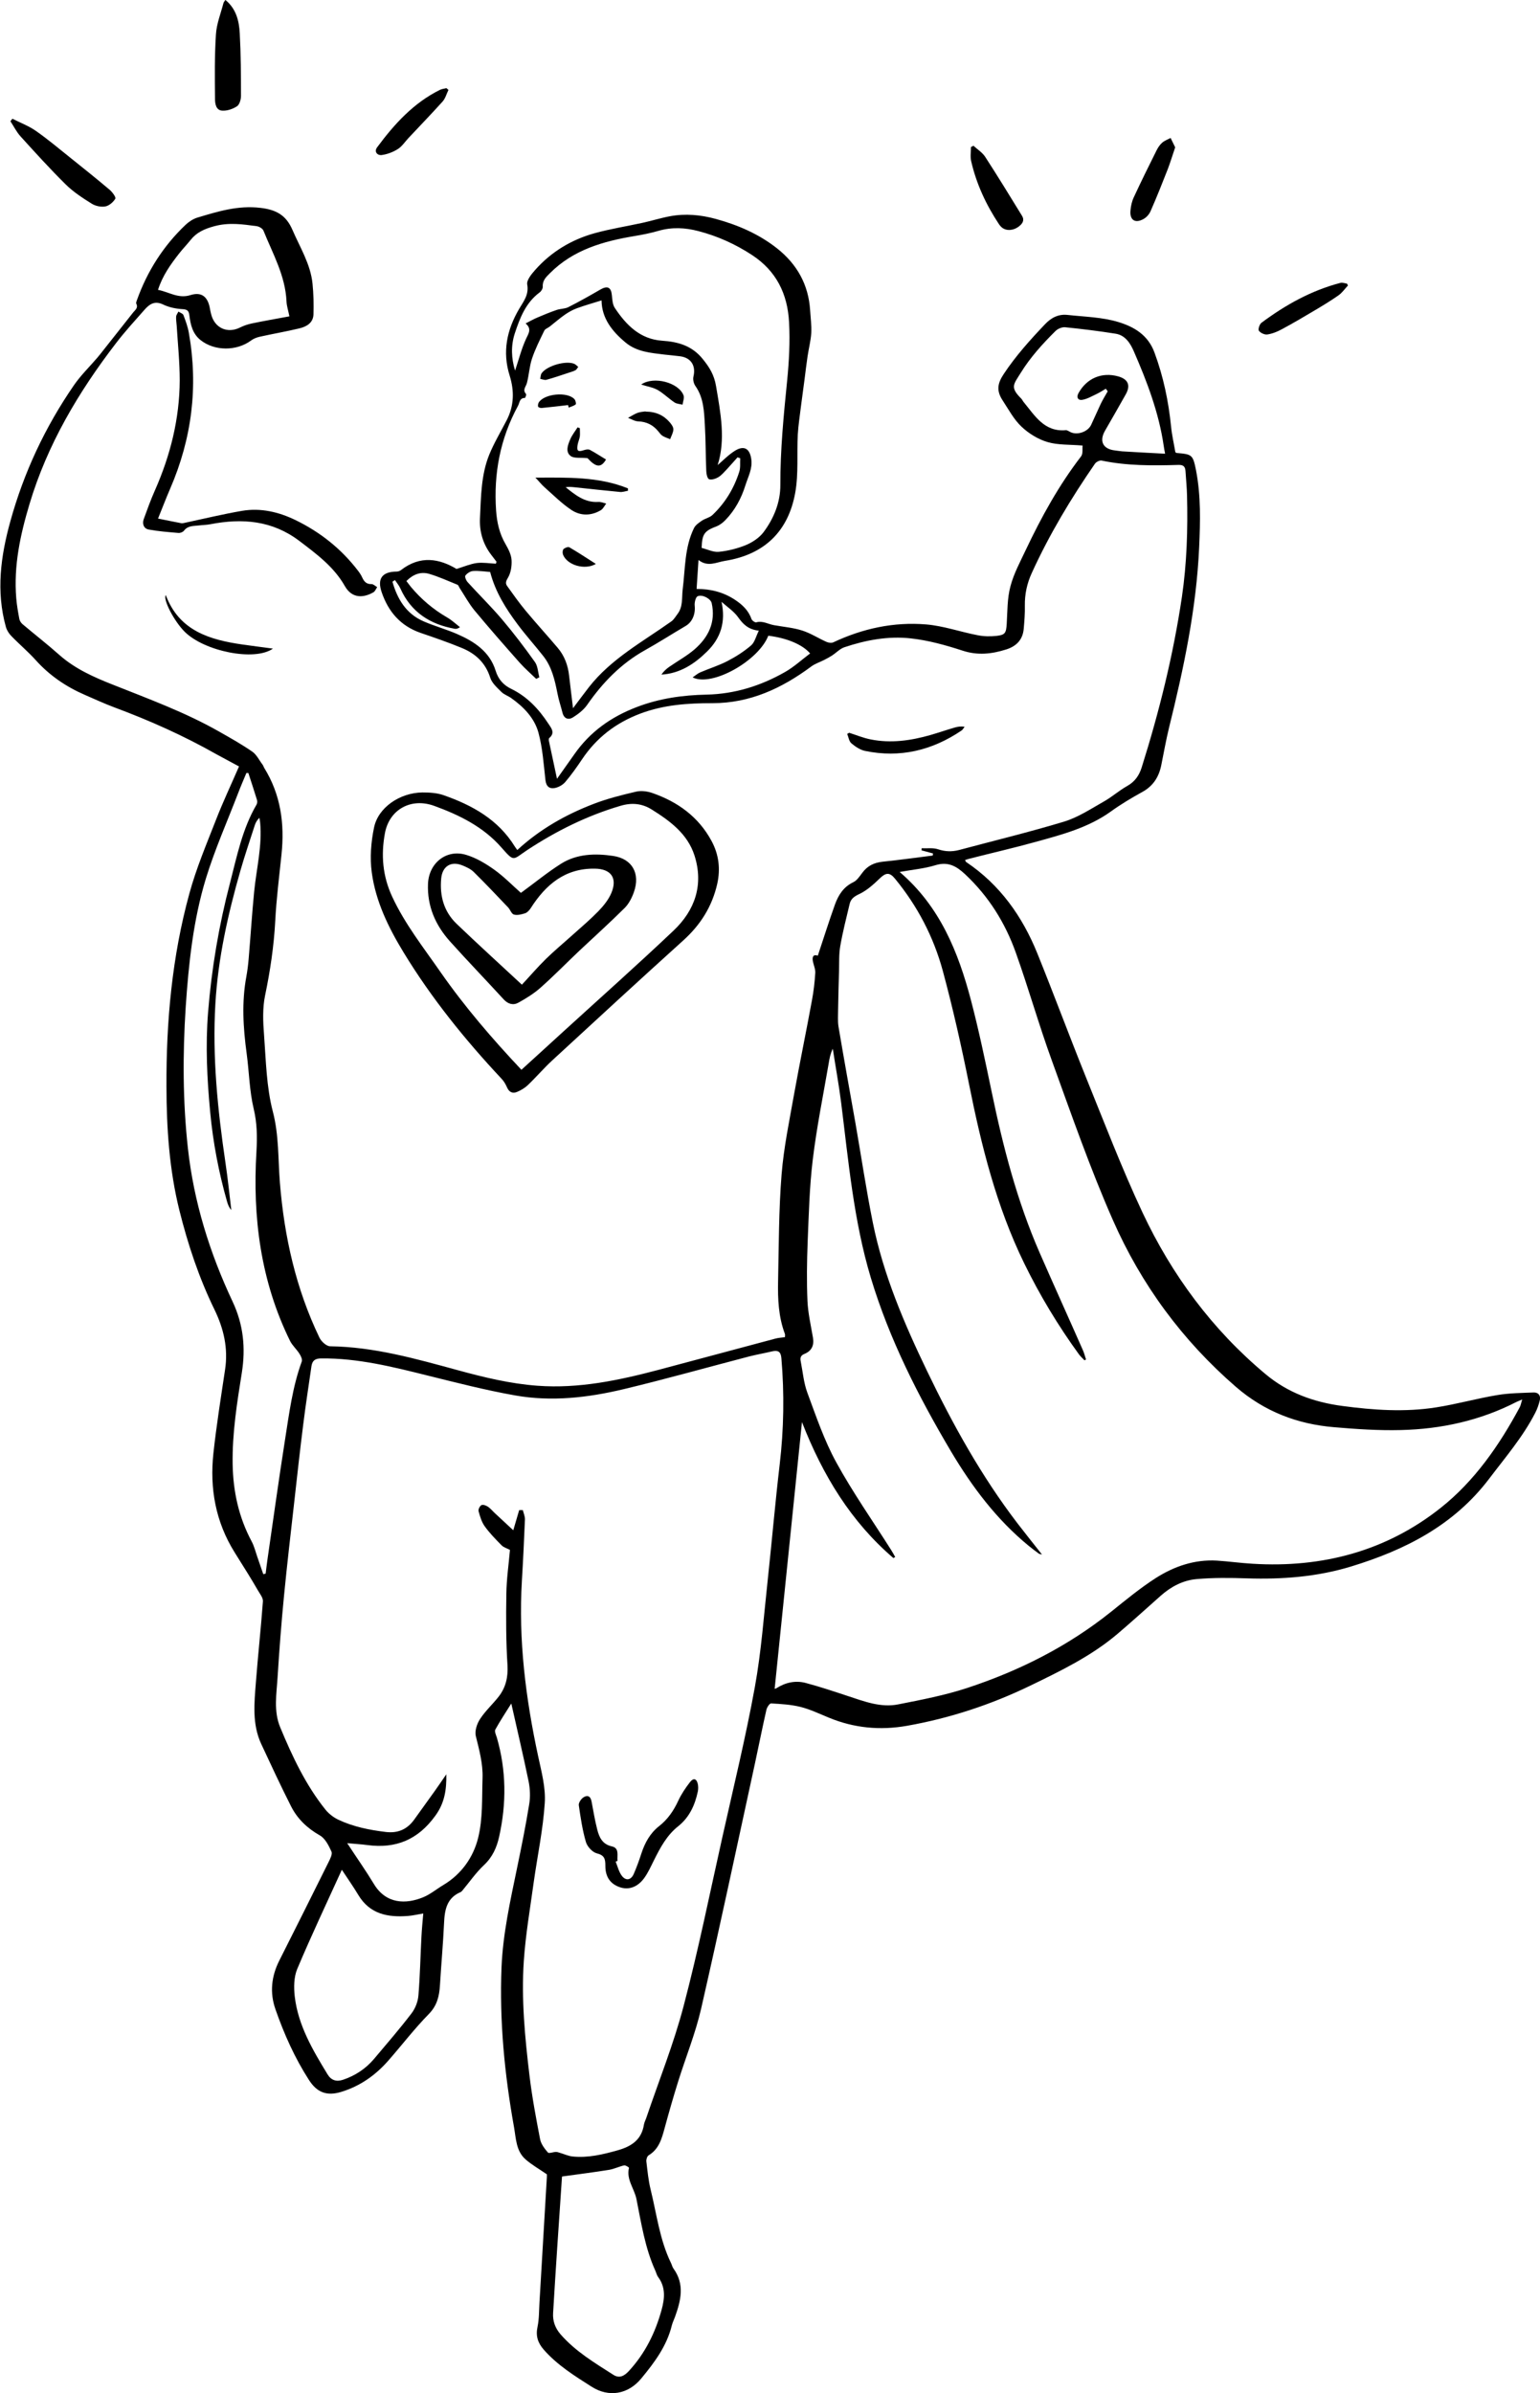<?xml version="1.0" encoding="UTF-8"?><svg id="Layer_2" xmlns="http://www.w3.org/2000/svg" viewBox="0 0 162.38 252.21"><defs><style>.cls-1{stroke-width:0px;}</style></defs><g id="Layer_1-2"><g id="_2IBobJ.tif"><path class="cls-1" d="m48.12,59.97c.84-.26,1.49-.54,2.15-.63.66-.08,1.35.04,2.02.07.02-.07.04-.14.06-.21-.18-.24-.37-.48-.55-.72-.88-1.14-1.26-2.47-1.19-3.87.11-2.26.11-4.56.98-6.7.51-1.24,1.21-2.41,1.83-3.61.79-1.52.82-3.1.32-4.71-.79-2.5-.3-4.81.99-7.02.46-.79,1.06-1.49.86-2.59-.08-.45.45-1.09.84-1.53,1.69-1.91,3.82-3.19,6.26-3.87,1.67-.46,3.39-.73,5.08-1.1.96-.21,1.91-.51,2.88-.69,1.62-.3,3.23-.15,4.81.28,2.35.64,4.57,1.6,6.49,3.12,2.09,1.66,3.3,3.81,3.47,6.51.05.8.16,1.6.12,2.39-.05.83-.27,1.64-.39,2.47-.12.79-.21,1.58-.31,2.36-.13.96-.26,1.91-.38,2.86-.12,1-.28,2-.34,3.01-.11,2.05.09,4.14-.27,6.14-.73,4.07-3.25,6.52-7.4,7.18-.91.14-1.81.69-2.8-.09-.07,1.09-.13,2.04-.2,3.05,1.54,0,2.87.36,4.07,1.16.75.5,1.4,1.1,1.71,2,.06.17.38.4.51.36.68-.19,1.25.19,1.87.3,1,.18,2.03.26,2.99.57.88.28,1.67.8,2.52,1.18.21.1.54.15.74.06,3.1-1.46,6.38-2.17,9.78-1.89,1.83.15,3.62.79,5.45,1.14.64.13,1.33.14,1.98.07.92-.1,1.02-.31,1.08-1.28.08-1.32.05-2.68.39-3.94.35-1.34,1.03-2.59,1.63-3.86,1.64-3.46,3.48-6.8,5.82-9.84.22-.29.12-.82.16-1.14-1.35-.12-2.59-.04-3.7-.37-.99-.29-1.98-.9-2.74-1.62-.81-.76-1.36-1.81-1.98-2.75-.68-1.03-.57-1.79.11-2.81,1.26-1.9,2.78-3.59,4.34-5.23.67-.71,1.43-1.09,2.37-.99,1.8.2,3.66.23,5.37.75,1.61.49,3.12,1.33,3.81,3.22.94,2.54,1.48,5.13,1.75,7.81.09.91.3,1.8.45,2.69.05.03.09.07.13.08,1.63.14,1.72.17,2.05,1.83.52,2.68.45,5.39.33,8.1-.29,6.48-1.63,12.78-3.18,19.04-.32,1.31-.55,2.64-.82,3.96-.25,1.22-.85,2.17-1.98,2.79-1.14.63-2.27,1.3-3.32,2.06-2.39,1.72-5.18,2.45-7.94,3.21-2.3.64-4.63,1.17-6.94,1.76-.16.04-.32.09-.5.15.04.09.06.17.11.21,3.56,2.39,5.93,5.73,7.51,9.64,1.74,4.3,3.35,8.65,5.08,12.94,1.95,4.81,3.81,9.68,6.01,14.37,3.09,6.57,7.34,12.32,12.95,17.01,2.37,1.99,5.11,2.97,8.11,3.37,3.29.44,6.61.67,9.9.15,2.17-.34,4.29-.94,6.46-1.3,1.25-.21,2.54-.22,3.81-.27.51-.02.77.32.66.81-.11.46-.27.93-.49,1.35-1.3,2.53-3.15,4.68-4.86,6.94-3.72,4.9-8.85,7.5-14.55,9.24-3.58,1.09-7.24,1.37-10.97,1.25-1.78-.06-3.58-.08-5.35.08-1.41.13-2.67.79-3.75,1.75-1.52,1.35-3.02,2.71-4.57,4.03-2.76,2.34-5.99,3.9-9.21,5.46-4.12,1.99-8.45,3.42-12.98,4.22-2.84.5-5.58.24-8.24-.86-.98-.4-1.95-.87-2.98-1.13-1.01-.25-2.07-.31-3.11-.37-.16,0-.43.41-.49.67-.43,1.88-.8,3.78-1.21,5.66-1.88,8.63-3.71,17.26-5.68,25.87-.6,2.6-1.62,5.1-2.42,7.66-.51,1.63-.98,3.28-1.43,4.93-.3,1.11-.6,2.19-1.68,2.84-.15.09-.26.42-.24.63.12.99.21,2,.45,2.97.64,2.59.95,5.28,2.14,7.73.1.19.14.42.26.59,1.22,1.67.79,3.38.17,5.11-.11.3-.25.58-.33.88-.53,2.18-1.83,3.92-3.22,5.6-1.38,1.68-3.42,2.04-5.25.87-1.79-1.14-3.6-2.26-5.03-3.89-.65-.74-.87-1.47-.66-2.44.17-.82.15-1.68.2-2.52.26-4.41.52-8.83.78-13.24,0-.14,0-.29,0-.29-.8-.55-1.56-.98-2.22-1.55-1.03-.88-1.03-2.21-1.24-3.4-1-5.58-1.55-11.2-1.32-16.88.15-3.56.93-7.03,1.65-10.51.46-2.22.91-4.44,1.27-6.68.13-.77.09-1.6-.06-2.37-.56-2.72-1.2-5.42-1.83-8.23-.58.93-1.17,1.81-1.68,2.74-.11.19.06.56.15.83,1.01,3.47,1.03,6.96.25,10.46-.25,1.14-.7,2.16-1.61,3.01-.85.8-1.53,1.79-2.28,2.69-.05.05-.1.11-.16.14-1.48.62-1.7,1.88-1.76,3.29-.1,2.17-.3,4.34-.43,6.5-.07,1.15-.28,2.15-1.17,3.06-1.52,1.55-2.85,3.29-4.28,4.92-1.35,1.54-2.98,2.69-4.95,3.29-1.53.47-2.57.07-3.42-1.26-1.5-2.33-2.62-4.84-3.53-7.45-.61-1.74-.43-3.47.41-5.13,1.74-3.45,3.47-6.9,5.19-10.37.17-.35.43-.84.31-1.11-.29-.64-.67-1.4-1.23-1.71-1.32-.75-2.35-1.73-3.02-3.04-1.1-2.17-2.13-4.39-3.16-6.6-.97-2.09-.73-4.31-.56-6.5.22-2.84.53-5.68.74-8.52.03-.39-.33-.81-.55-1.2-.34-.6-.7-1.18-1.06-1.77-.46-.74-.92-1.47-1.38-2.21-2-3.21-2.63-6.73-2.23-10.43.32-2.95.79-5.88,1.23-8.82.34-2.24-.14-4.31-1.11-6.31-1.64-3.36-2.81-6.88-3.71-10.49-1.06-4.27-1.35-8.64-1.36-13.02-.03-6.89.59-13.72,2.42-20.37.72-2.64,1.8-5.19,2.8-7.75.73-1.88,1.6-3.72,2.43-5.63-.82-.45-1.61-.86-2.39-1.29-3.46-1.96-7.07-3.57-10.79-4.95-1.04-.39-2.05-.86-3.07-1.3-1.98-.86-3.72-2.04-5.17-3.65-.81-.9-1.74-1.68-2.58-2.55-.26-.26-.48-.61-.58-.96-1.05-3.76-.55-7.47.47-11.14,1.42-5.14,3.66-9.92,6.69-14.32.72-1.05,1.65-1.95,2.48-2.92.11-.13.21-.26.32-.39,1.15-1.46,2.3-2.92,3.46-4.38.22-.27.55-.48.33-.92-.05-.1.03-.28.08-.42,1.09-3.03,2.78-5.68,5.12-7.9.34-.32.78-.61,1.22-.75,2.17-.65,4.3-1.32,6.69-1.03,1.7.2,2.7.81,3.35,2.31.8,1.86,1.91,3.61,2.12,5.67.11,1.08.13,2.17.1,3.25-.03.89-.73,1.29-1.49,1.47-1.38.33-2.78.57-4.17.88-.32.07-.65.2-.91.39-1.53,1.14-3.86,1.14-5.34-.04-.83-.66-1.05-1.61-1.17-2.57-.06-.51-.2-.66-.75-.69-.69-.04-1.41-.19-2.03-.49-.88-.42-1.43-.04-1.95.55-1.02,1.16-2.07,2.3-3.01,3.53-3.96,5.15-7.24,10.68-9.12,16.95-.97,3.23-1.68,6.5-1.4,9.91.06.74.19,1.48.33,2.22.04.19.18.4.33.53,1.29,1.09,2.63,2.13,3.89,3.25,1.65,1.46,3.61,2.33,5.61,3.12,3.82,1.52,7.68,2.93,11.26,4.97,1.18.67,2.36,1.33,3.47,2.1.46.32.73.91,1.09,1.38.07.09.1.22.16.32,1.75,2.82,2.17,5.89,1.83,9.13-.24,2.33-.54,4.66-.66,7-.14,2.66-.53,5.26-1.07,7.86-.28,1.34-.22,2.79-.11,4.18.2,2.69.25,5.46.92,8.04.66,2.51.55,5.02.75,7.52.46,5.7,1.69,11.17,4.17,16.33.19.4.73.9,1.12.91,4.63.06,9.02,1.31,13.43,2.51,2.78.76,5.57,1.44,8.45,1.65,4.36.32,8.56-.57,12.73-1.67,4.11-1.09,8.21-2.2,12.31-3.29.32-.09.66-.11,1.04-.16,0-.11.03-.24,0-.34-.68-1.8-.76-3.69-.72-5.58.08-3.75.07-7.51.37-11.24.23-2.86.83-5.69,1.33-8.52.59-3.28,1.27-6.54,1.87-9.82.18-.95.29-1.91.35-2.87.03-.39-.15-.79-.24-1.19-.11-.53.02-.81.51-.65.6-1.8,1.17-3.61,1.81-5.4.36-.99.9-1.85,1.93-2.34.38-.18.67-.62.94-.98.54-.74,1.24-1.08,2.14-1.18,1.77-.18,3.53-.43,5.3-.65,0-.07.02-.15.03-.22-.41-.11-.81-.22-1.22-.33,0-.07.01-.15.02-.22.58.03,1.2-.07,1.73.11.75.25,1.45.27,2.2.08,3.7-.99,7.43-1.89,11.1-3,1.47-.45,2.81-1.34,4.17-2.11.86-.48,1.61-1.16,2.47-1.64.8-.45,1.25-1.09,1.52-1.93,1.86-5.9,3.34-11.88,4.25-18,.52-3.55.63-7.12.54-10.7-.02-.85-.11-1.69-.16-2.53-.03-.49-.2-.7-.76-.68-2.71.08-5.42.1-8.09-.46-.2-.04-.56.14-.69.32-2.53,3.66-4.82,7.47-6.67,11.53-.5,1.09-.75,2.23-.73,3.44.02.82-.05,1.64-.12,2.45-.1,1.15-.79,1.84-1.85,2.17-1.52.48-3.01.65-4.61.12-1.78-.58-3.62-1.09-5.47-1.29-2.37-.26-4.73.18-6.99.94-.46.16-.84.57-1.26.85-.28.18-.57.34-.87.49-.45.23-.96.39-1.36.69-3.1,2.3-6.45,3.86-10.4,3.86-2.59,0-5.12.16-7.62,1.1-2.61.99-4.62,2.55-6.15,4.83-.55.82-1.13,1.64-1.77,2.39-.26.3-.69.54-1.08.62-.57.11-.92-.15-1-.83-.19-1.68-.3-3.39-.74-5.01-.42-1.53-1.55-2.7-2.86-3.63-.33-.24-.76-.37-1.04-.65-.45-.45-1-.93-1.18-1.5-.5-1.58-1.56-2.55-3-3.14-1.43-.59-2.89-1.09-4.35-1.59-2.11-.73-3.4-2.23-4.1-4.29-.49-1.43.06-2.16,1.58-2.17.15,0,.34-.06.46-.16,2.03-1.57,4.04-1.22,5.9-.09Zm112.38,87.53c-.33.14-.46.19-.59.25-3.83,1.97-7.94,2.87-12.21,2.97-2.34.06-4.69-.1-7.02-.3-3.88-.32-7.35-1.65-10.35-4.24-5.66-4.9-10-10.8-12.99-17.6-2.41-5.47-4.38-11.15-6.42-16.77-1.37-3.76-2.46-7.62-3.81-11.4-1.12-3.15-2.87-5.95-5.35-8.27-.92-.86-1.8-1.36-3.13-.95-1.18.36-2.44.47-3.77.71,4.26,3.64,6.19,8.46,7.53,13.56.83,3.17,1.5,6.39,2.17,9.6,1.2,5.8,2.68,11.52,5.06,16.97,1.5,3.43,3.05,6.84,4.56,10.27.14.31.22.65.33.98-.05.03-.11.06-.16.09-.19-.2-.4-.39-.57-.61-2.21-3.04-4.14-6.24-5.79-9.62-2.93-6-4.52-12.4-5.82-18.91-.8-3.99-1.7-7.98-2.76-11.91-.97-3.57-2.67-6.83-5.04-9.71-.59-.72-.98-.64-1.64,0-.63.61-1.32,1.23-2.09,1.6-.54.25-.92.5-1.05,1.05-.35,1.47-.73,2.95-.99,4.44-.15.85-.11,1.73-.13,2.59-.04,1.37-.08,2.74-.1,4.11,0,.6-.05,1.21.04,1.79.57,3.4,1.19,6.79,1.79,10.19.61,3.49,1.13,7,1.83,10.47,1.11,5.51,3.31,10.64,5.73,15.67,2.7,5.61,5.71,11.04,9.5,16,.83,1.08,1.68,2.14,2.61,3.32-.22-.06-.29-.06-.34-.1-.37-.28-.74-.55-1.09-.84-3.37-2.77-5.94-6.19-8.16-9.92-3.45-5.82-6.5-11.81-8.46-18.31-1.81-6.02-2.35-12.26-3.13-18.46-.24-1.9-.59-3.78-.88-5.68-.25.51-.35,1.02-.43,1.53-.58,3.38-1.27,6.75-1.68,10.15-.35,2.87-.42,5.79-.54,8.68-.08,2.08-.11,4.16-.02,6.23.06,1.29.36,2.58.58,3.87.14.81-.15,1.4-.89,1.7-.42.17-.48.43-.4.79.22,1.11.31,2.26.7,3.31.92,2.48,1.78,5.03,3.05,7.34,1.74,3.17,3.83,6.15,5.77,9.21.16.25.3.51.44.76-.06.04-.13.08-.19.11-4.47-3.83-7.44-8.7-9.64-14.33-.97,9.51-1.93,18.82-2.88,28.11-.01,0,.11-.01.2-.07.95-.6,1.99-.83,3.06-.55,1.51.4,3,.9,4.48,1.39,1.73.57,3.46,1.24,5.3.87,2.43-.48,4.89-.95,7.24-1.72,5.5-1.81,10.62-4.38,15.17-8.02,1.55-1.24,3.08-2.51,4.75-3.58,1.93-1.23,4.09-1.97,6.44-1.83,1.25.08,2.5.26,3.76.33,7.32.45,14.07-1.32,19.83-5.89,3.56-2.82,6.17-6.58,8.33-10.6.11-.2.14-.44.27-.84Zm-105.75,11.66c.13,0,.25,0,.38,0,.08.33.23.66.22.98-.09,2.15-.19,4.3-.32,6.44-.38,6.27.4,12.43,1.72,18.55.35,1.62.8,3.3.69,4.91-.18,2.78-.77,5.54-1.16,8.31-.38,2.77-.86,5.54-1.05,8.33-.27,4.04.12,8.07.6,12.08.27,2.25.69,4.48,1.12,6.71.1.5.47.99.82,1.39.11.13.55-.05.84-.06.14,0,.28.05.41.09.45.13.89.34,1.34.39,1.64.17,3.2-.21,4.77-.65,1.48-.42,2.52-1.12,2.77-2.72.04-.23.16-.45.24-.68,1.33-3.93,2.89-7.8,3.94-11.8,1.56-5.92,2.77-11.93,4.11-17.91,1.17-5.23,2.44-10.43,3.4-15.7.69-3.79.96-7.66,1.38-11.5.43-3.98.77-7.98,1.24-11.96.44-3.74.5-7.47.18-11.22-.06-.72-.38-.85-.99-.71-.8.19-1.61.33-2.4.53-4.41,1.15-8.81,2.39-13.24,3.45-3.76.9-7.6,1.34-11.44.66-3.11-.55-6.18-1.34-9.25-2.1-3.69-.92-7.36-1.84-11.2-1.8-.63,0-.94.22-1.03.82-.29,2.03-.61,4.06-.86,6.09-.35,2.75-.65,5.51-.96,8.27-.37,3.26-.75,6.53-1.07,9.8-.28,2.86-.5,5.73-.68,8.6-.11,1.78-.44,3.6.28,5.31,1.27,3.06,2.68,6.06,4.77,8.67.35.43.84.81,1.34,1.05,1.58.75,3.29,1.09,5.02,1.3,1.25.15,2.23-.26,2.97-1.27.74-1.02,1.47-2.04,2.2-3.06.41-.58.81-1.16,1.21-1.75.03,1.6-.17,3.02-1.16,4.37-1.82,2.52-4.15,3.49-7.16,3.09-.65-.09-1.31-.12-2.13-.2,1,1.53,1.96,2.89,2.82,4.31,1.28,2.12,3.37,2.14,5.19,1.39.76-.31,1.42-.87,2.14-1.3,1.91-1.14,3.15-2.93,3.65-4.94.51-2.03.4-4.22.47-6.34.05-1.5-.35-2.95-.71-4.41-.13-.54.12-1.3.45-1.8.56-.86,1.34-1.56,1.97-2.37.74-.96.99-2.03.92-3.29-.16-2.5-.16-5.02-.12-7.53.02-1.56.25-3.11.38-4.63-.32-.17-.67-.26-.89-.49-.63-.64-1.26-1.28-1.78-2.01-.32-.45-.49-1.03-.64-1.58-.05-.19.13-.55.31-.64.16-.08.49.04.68.17.28.19.49.46.74.69.62.58,1.25,1.16,1.93,1.79.24-.81.43-1.48.63-2.15Zm8.68-127.5c-.89.28-1.76.52-2.6.83-.44.16-.87.4-1.26.67-.56.39-1.08.85-1.62,1.27-.18.14-.47.23-.56.42-.47.97-.96,1.94-1.3,2.96-.27.82-.31,1.71-.53,2.55-.1.4-.5.72-.09,1.17.05.05-.08.41-.12.41-.58,0-.55.5-.73.83-1.88,3.45-2.58,7.15-2.31,11.05.09,1.25.35,2.42.99,3.52.3.52.6,1.1.64,1.67.04.63-.07,1.37-.39,1.9-.22.36-.27.59-.07.86.63.88,1.26,1.77,1.95,2.6,1.1,1.32,2.25,2.58,3.36,3.89.73.85,1.1,1.86,1.22,2.97.12,1.07.26,2.13.41,3.41.65-.86,1.16-1.55,1.68-2.22,2.35-3,5.67-4.78,8.69-6.93.27-.19.44-.51.65-.78.59-.77.44-1.7.54-2.56.28-2.19.19-4.45,1.2-6.5.16-.32.52-.56.84-.78.34-.23.8-.31,1.09-.58,1.35-1.27,2.28-2.81,2.84-4.57.14-.44.07-.95.1-1.42-.09-.03-.19-.06-.28-.1-.38.42-.75.85-1.13,1.26-.28.29-.55.62-.89.83-.28.17-.71.31-.98.22-.19-.07-.29-.57-.3-.88-.07-1.61-.05-3.23-.15-4.85-.08-1.41-.12-2.85-.99-4.09-.19-.27-.29-.7-.21-1.01.27-1.13-.25-1.98-1.41-2.13-.55-.07-1.1-.12-1.66-.18-1.44-.18-2.9-.28-4.09-1.27-1.42-1.18-2.5-2.55-2.53-4.41Zm-37.25,49.81c-.07,0-.13,0-.2,0-.29.71-.6,1.4-.87,2.12-1.15,2.99-2.46,5.94-3.4,9-1.34,4.4-1.82,8.97-2.13,13.56-.32,4.96-.31,9.91.23,14.85.62,5.67,2.3,11.05,4.72,16.19,1.14,2.43,1.38,4.89.97,7.48-.51,3.19-1.02,6.38-.97,9.64.05,2.89.64,5.59,2,8.14.28.52.42,1.12.62,1.69.21.59.4,1.18.61,1.77.08-.02.17-.04.25-.06.06-.49.12-.99.19-1.48.61-4.2,1.19-8.41,1.85-12.61.44-2.78.79-5.59,1.77-8.27.08-.23-.11-.61-.27-.85-.29-.45-.72-.83-.96-1.3-3.11-6.31-3.97-13.05-3.55-19.97.09-1.56.07-2.99-.29-4.51-.45-1.89-.48-3.87-.74-5.81-.37-2.72-.54-5.43-.03-8.15.11-.62.19-1.24.24-1.87.2-2.35.35-4.71.58-7.07.24-2.42.86-4.81.63-7.27-.02-.17-.05-.33-.08-.5-.25.25-.39.5-.48.77-.51,1.58-1.05,3.16-1.51,4.76-1.32,4.6-2.37,9.27-2.65,14.06-.33,5.62.24,11.19,1.06,16.75.25,1.67.42,3.34.62,5.01-.24-.28-.36-.58-.45-.9-.88-3.09-1.48-6.24-1.78-9.45-.33-3.5-.5-6.99-.22-10.5.37-4.61,1.14-9.15,2.31-13.62.73-2.82,1.3-5.71,2.8-8.27.08-.13.09-.34.05-.48-.29-.96-.61-1.91-.92-2.87Zm47.78-23.73c.64.16,1.26.48,1.84.42.97-.1,1.96-.35,2.87-.72.68-.29,1.39-.76,1.83-1.34,1.09-1.45,1.79-3.16,1.78-4.97-.01-3.7.35-7.37.72-11.04.2-2.03.31-4.07.2-6.13-.16-3-1.35-5.4-3.89-7.07-1.75-1.15-3.63-2-5.66-2.53-1.4-.37-2.8-.44-4.22-.03-.83.24-1.68.41-2.53.55-3.31.55-6.46,1.45-8.92,3.92-.4.4-.79.76-.75,1.41.01.2-.15.48-.33.61-1.47,1.09-2.08,2.69-2.62,4.32-.43,1.32-.36,2.66.03,3.92.37-1.09.66-2.26,1.15-3.33.28-.6.63-1.07-.04-1.64.47-.24.85-.46,1.26-.63.66-.28,1.33-.56,2.01-.79.4-.14.87-.11,1.24-.3,1.13-.57,2.25-1.2,3.35-1.84.77-.45,1.16-.27,1.24.61.04.45.07.96.31,1.32,1.2,1.8,2.66,3.29,4.99,3.45,1.67.11,3.14.52,4.27,1.92.71.87,1.21,1.67,1.41,2.86.48,2.84,1.03,5.63.17,8.33.53-.45,1.12-1.07,1.82-1.51.98-.61,1.58-.22,1.73.91.13,1-.34,1.83-.62,2.72-.43,1.38-1.1,2.63-2.11,3.67-.26.27-.59.53-.93.66-1.29.49-1.53.8-1.58,2.28Zm-32.31,3.39c-.09.06-.18.12-.27.18.52,1.83,1.44,3.38,3.29,4.18,1.15.5,2.37.83,3.52,1.33,1.81.79,3.44,1.84,4.07,3.87.28.91.83,1.52,1.64,1.91,1.69.82,2.91,2.13,3.92,3.67.32.48.74.97.09,1.52-.05.04-.05.18-.04.26.28,1.33.57,2.66.86,4.03.6-.84,1.21-1.7,1.82-2.57,1.66-2.38,3.87-3.95,6.59-4.99,2.4-.92,4.87-1.26,7.37-1.31,2.99-.07,5.71-.93,8.26-2.38.95-.54,1.77-1.3,2.65-1.96-.81-.95-2.47-1.63-4.41-1.87-1.02,2.65-5.96,5.43-7.98,4.39.29-.19.52-.4.79-.52.95-.41,1.96-.72,2.87-1.19.89-.46,1.75-1.01,2.51-1.66.38-.33.51-.95.81-1.55-1.15-.13-1.68-.71-2.2-1.44-.45-.62-1.14-1.07-1.73-1.6.46,2.14-.1,3.84-1.53,5.24-1.33,1.31-2.85,2.31-4.81,2.43.22-.33.5-.59.8-.8.89-.62,1.86-1.15,2.68-1.85,1.47-1.27,2.27-2.87,1.82-4.89-.1-.44-.95-.94-1.48-.72-.21.09-.35.67-.31,1,.09.88-.25,1.72-.95,2.13-1.43.84-2.83,1.74-4.28,2.55-2.53,1.41-4.47,3.41-6.11,5.77-.37.53-.94.97-1.5,1.32-.47.29-.94.15-1.1-.49-.17-.68-.4-1.34-.53-2.03-.28-1.41-.59-2.8-1.5-3.95-.88-1.12-1.84-2.18-2.69-3.32-1.24-1.66-2.35-3.4-2.91-5.54-.56-.04-1.19-.14-1.8-.1-.29.02-.63.24-.81.48-.09.12.08.53.25.71,1.2,1.32,2.48,2.57,3.64,3.94,1.21,1.43,2.35,2.93,3.44,4.46.31.43.32,1.07.47,1.61-.11.06-.22.11-.33.17-.58-.56-1.19-1.09-1.73-1.69-1.62-1.83-3.23-3.66-4.79-5.54-.59-.72-1.04-1.56-1.55-2.34-.08-.12-.13-.3-.23-.35-.99-.4-1.97-.85-2.99-1.15-.89-.26-1.7.05-2.4.76.16.21.32.42.48.62,1.08,1.29,2.34,2.36,3.81,3.21.49.28.91.68,1.36,1.03-.25.17-.4.19-.54.17-2.61-.46-4.62-1.75-5.74-4.24-.14-.32-.38-.6-.58-.9Zm-5.6,135.92c-1.62,3.56-3.24,6.98-4.71,10.47-.36.86-.37,1.95-.26,2.91.36,3.05,1.9,5.64,3.46,8.2.38.62.92.8,1.62.57,1.29-.43,2.39-1.16,3.27-2.19,1.34-1.59,2.7-3.16,3.96-4.81.4-.52.68-1.24.73-1.9.17-2.07.21-4.15.32-6.22.04-.79.12-1.57.19-2.41-.6.1-1.09.22-1.59.26-2.14.17-4.05-.18-5.27-2.23-.52-.87-1.11-1.7-1.72-2.63Zm23.22,32.34s-.02.05-.02.14c-.32,4.75-.65,9.5-.93,14.25-.05.82.2,1.57.79,2.25,1.57,1.8,3.59,3,5.56,4.26.64.41,1.15.13,1.64-.4,1.71-1.85,2.79-4.04,3.45-6.45.33-1.2.44-2.38-.37-3.46-.14-.19-.19-.44-.29-.66-1.09-2.4-1.48-4.99-1.99-7.54-.22-1.11-1.09-2.07-.79-3.3.01-.05-.36-.29-.51-.26-.54.12-1.05.38-1.59.47-1.61.26-3.22.46-4.95.7ZM116.78,41.22c-.06-.08-.12-.17-.18-.25-.33.19-.64.4-.98.56-.49.23-.98.52-1.5.61-.45.08-.65-.26-.4-.71.88-1.58,2.47-2.24,4.19-1.76,1.03.29,1.32.93.81,1.86-.72,1.28-1.45,2.56-2.19,3.84-.65,1.11-.25,1.95,1.01,2.1.26.03.53.08.79.1,1.48.09,2.97.17,4.52.25-.07-.38-.12-.61-.15-.85-.51-3.49-1.76-6.76-3.16-9.97-.36-.82-.89-1.67-1.91-1.83-1.76-.28-3.54-.5-5.32-.68-.32-.03-.76.15-1,.38-1.37,1.36-2.66,2.77-3.69,4.44-.75,1.21-1.15,1.5.07,2.71.1.1.15.25.25.36,1.18,1.43,2.17,3.16,4.44,2.96.17-.01.35.14.53.22.73.32,1.8-.06,2.14-.78.35-.74.67-1.49,1.02-2.23.22-.45.48-.87.73-1.31Zm-86.26-7.86c-.13-.65-.29-1.11-.31-1.59-.12-2.71-1.45-5.03-2.43-7.46-.09-.22-.44-.43-.7-.47-1.49-.2-2.92-.42-4.48,0-1.05.29-1.86.64-2.51,1.46-.39.49-.83.94-1.22,1.44-.89,1.14-1.73,2.31-2.21,3.81,1.17.22,2.13.96,3.43.55,1.21-.38,1.86.22,2.06,1.51.03.17.07.33.11.49.36,1.48,1.72,2.09,3.07,1.41.38-.19.8-.33,1.22-.42,1.29-.27,2.59-.49,3.97-.75Z"/><path class="cls-1" d="m54.54,89.59c2.39-2.2,5.12-3.74,8.07-4.87,1.43-.55,2.94-.93,4.44-1.28.53-.13,1.18-.05,1.71.13,2.69.93,4.89,2.51,6.27,5.07.76,1.41.95,2.92.6,4.5-.54,2.39-1.76,4.33-3.59,5.98-4.63,4.18-9.22,8.41-13.8,12.63-.9.83-1.71,1.78-2.6,2.63-.32.3-.73.54-1.14.71-.47.19-.83,0-1.04-.49-.14-.32-.33-.65-.57-.9-3.86-4.12-7.4-8.5-10.34-13.33-1.59-2.61-2.94-5.37-3.35-8.42-.21-1.55-.08-3.2.24-4.73.43-2.12,2.73-3.67,5.09-3.7.74,0,1.53.04,2.22.28,3.04,1.06,5.78,2.57,7.54,5.43.06.1.14.19.27.38Zm.45,23.15c1.49-1.36,2.96-2.69,4.42-4.03,3.88-3.54,7.8-7.02,11.61-10.63,2.26-2.14,3.19-4.83,2.21-7.91-.73-2.28-2.56-3.63-4.49-4.84-1.03-.65-2.11-.76-3.32-.4-3.53,1.04-6.77,2.65-9.84,4.67-1.54,1.02-1.32,1.3-2.71-.28-1.92-2.19-4.44-3.42-7.07-4.38-2.48-.91-4.75.4-5.21,2.86-.43,2.31-.25,4.54.77,6.72,1.34,2.88,3.29,5.34,5.08,7.92,2.55,3.66,5.45,7.03,8.55,10.32Z"/><path class="cls-1" d="m16.69,54.66c.91.18,1.66.34,2.41.48.11.02.24,0,.35-.03,2.02-.43,4.04-.92,6.07-1.27,1.96-.33,3.85.11,5.63.97,2.61,1.27,4.82,3.02,6.59,5.33.18.23.34.47.46.74.2.43.45.7.98.68.19,0,.39.21.59.32-.13.19-.22.44-.39.54-1,.58-2.24.72-3.02-.65-1.14-2.02-2.98-3.38-4.8-4.76-2.85-2.16-6.01-2.41-9.37-1.76-.4.08-.82.08-1.22.13-.56.07-1.15,0-1.57.55-.11.15-.39.26-.59.24-1.05-.09-2.11-.17-3.14-.36-.51-.1-.7-.6-.51-1.11.37-1.02.74-2.04,1.18-3.03,1.63-3.69,2.59-7.53,2.61-11.57,0-1.93-.2-3.86-.32-5.78-.02-.31-.08-.63-.06-.94.01-.19.16-.36.24-.54.18.12.47.2.53.37.23.6.46,1.23.57,1.86,1.01,5.68.32,11.15-1.97,16.44-.44,1.01-.83,2.05-1.28,3.15Z"/><path class="cls-1" d="m23.77,0c1.14.93,1.44,2.21,1.51,3.51.12,2.2.13,4.4.13,6.6,0,.37-.15.91-.42,1.09-.44.29-1.05.5-1.57.46-.65-.04-.75-.74-.75-1.25-.02-2.27-.05-4.54.1-6.8.07-1.11.51-2.19.79-3.28.03-.11.12-.2.2-.33Z"/><path class="cls-1" d="m1.3,12.51c.82.42,1.71.75,2.46,1.27,1.25.87,2.41,1.85,3.6,2.8,1.41,1.13,2.83,2.26,4.21,3.43.28.24.68.79.59.93-.22.37-.66.75-1.07.82-.45.08-1.04-.05-1.43-.3-.96-.6-1.93-1.23-2.73-2.02-1.65-1.63-3.21-3.35-4.76-5.06-.43-.47-.72-1.07-1.07-1.6.07-.09.14-.18.21-.27Z"/><path class="cls-1" d="m102.65,15.37c.42.38.93.7,1.23,1.16,1.33,2.05,2.6,4.13,3.88,6.21.29.47.06.83-.32,1.12-.59.46-1.34.5-1.81.11-.11-.09-.21-.21-.29-.33-1.36-2.05-2.39-4.25-2.94-6.66-.11-.47-.02-.98-.02-1.48.09-.05.18-.09.26-.14Z"/><path class="cls-1" d="m123.91,15.54c-.27.79-.49,1.52-.76,2.24-.59,1.5-1.18,3-1.83,4.47-.14.33-.43.66-.74.83-.89.5-1.48.11-1.38-.9.04-.47.15-.97.35-1.39.77-1.66,1.58-3.3,2.4-4.94.15-.3.35-.6.59-.81.25-.22.59-.34.89-.5.16.33.32.65.49,1Z"/><path class="cls-1" d="m142.13,30.09c-.33.35-.61.77-1,1.04-.81.57-1.66,1.08-2.5,1.58-1.14.68-2.28,1.35-3.45,1.98-.48.26-1.01.48-1.54.56-.29.05-.74-.16-.9-.39-.11-.15.07-.7.28-.85,2.53-1.88,5.25-3.4,8.33-4.2.2-.05.44.05.67.08.04.07.08.14.12.21Z"/><path class="cls-1" d="m47.28,9.49c-.2.41-.32.89-.62,1.22-1.18,1.31-2.41,2.58-3.61,3.86-.36.39-.67.87-1.1,1.14-.51.32-1.11.55-1.7.63-.45.06-.84-.34-.48-.82,1.81-2.44,3.83-4.67,6.62-6.05.21-.1.45-.12.68-.18.07.06.15.13.22.19Z"/><path class="cls-1" d="m89.54,77.23c.75.24,1.49.55,2.26.7,2.13.43,4.23.13,6.3-.46.86-.25,1.7-.54,2.56-.79.31-.09.64-.15,1.05-.08-.11.13-.19.3-.32.39-3.1,2.1-6.49,2.92-10.19,2.15-.51-.11-1.02-.45-1.43-.8-.25-.21-.3-.65-.44-.99.07-.04.14-.08.21-.12Z"/><path class="cls-1" d="m17.48,62.72c1.41,3.76,4.61,4.71,8.1,5.21,1.02.15,2.04.27,3.2.43-1.94,1.37-7.24.28-9.3-1.77-1.11-1.1-2.32-3.41-2-3.87Z"/><path class="cls-1" d="m64.92,196.22c.21.51.34,1.09.67,1.51.43.53.95.41,1.23-.22.31-.71.57-1.43.81-2.17.37-1.13.92-2.13,1.86-2.87.92-.72,1.54-1.63,2.03-2.69.32-.69.76-1.34,1.23-1.95.37-.48.7-.38.83.2.05.25.05.53,0,.78-.3,1.43-.89,2.72-2.05,3.65-1.22.96-1.91,2.27-2.58,3.61-.32.64-.62,1.32-1.04,1.89-.7.95-1.63,1.25-2.53.95-1-.33-1.56-1.07-1.55-2.28,0-.72-.1-1.1-.91-1.3-.46-.12-1-.71-1.14-1.19-.37-1.26-.56-2.57-.75-3.87-.04-.25.22-.64.45-.81.41-.29.77-.21.89.38.19.99.35,2,.6,2.97.21.83.54,1.57,1.55,1.79.81.18.53.96.59,1.53l-.18.07Z"/><path class="cls-1" d="m56.43,50.34c3.41-.01,6.67-.12,9.78,1.13,0,.08,0,.17.01.25-.28.05-.58.16-.85.13-1.61-.15-3.22-.33-4.83-.5-.29-.03-.58-.05-.9,0,1.01.8,2,1.64,3.44,1.55.28-.02.56.11.84.17-.18.23-.32.55-.55.69-1.02.62-2.14.63-3.1,0-1.03-.68-1.92-1.58-2.86-2.41-.3-.26-.54-.58-.98-1.04Z"/><path class="cls-1" d="m68.06,43.38c1.13.01,1.93.4,2.56,1.13.18.21.39.5.38.75-.01.35-.22.69-.34,1.03-.27-.12-.56-.2-.81-.36-.18-.11-.3-.31-.44-.47-.55-.67-1.24-1.02-2.12-1.05-.36-.01-.71-.24-1.07-.37.34-.18.66-.4,1.01-.53.31-.11.66-.12.84-.15Z"/><path class="cls-1" d="m61.14,45.15c0,.29.03.58,0,.85-.05.31-.19.6-.24.9-.1.65.05.75.68.54.19-.06.45-.11.61-.03.59.31,1.14.68,1.71,1.02-.54.92-1.07.82-1.95-.14-.77-.08-1.42.04-1.78-.23-.57-.43-.3-1.16-.05-1.74.19-.46.52-.86.78-1.28.08.03.16.06.25.09Z"/><path class="cls-1" d="m67.6,40.53c1.34-.93,3.96-.2,4.47,1.13.11.28-.06.66-.1.99-.28-.07-.61-.08-.84-.23-.62-.41-1.16-.96-1.79-1.32-.48-.27-1.07-.36-1.73-.57Z"/><path class="cls-1" d="m59.92,42.69c-.94.11-1.87.22-2.81.31-.12.01-.34-.06-.37-.14-.04-.13,0-.33.07-.45.61-.93,3.02-1.15,3.76-.34.12.13.2.5.13.55-.2.17-.48.23-.74.34-.02-.09-.04-.18-.06-.27Z"/><path class="cls-1" d="m60.97,38.67c-.12.15-.18.29-.29.35-.21.11-.45.18-.67.25-.8.26-1.59.54-2.4.76-.19.05-.43-.06-.65-.1.05-.2.04-.44.15-.59.56-.8,2.58-1.37,3.45-.99.14.06.25.19.41.32Z"/><path class="cls-1" d="m62.82,59.44c-1.17.67-3,.13-3.45-.97-.07-.17-.06-.47.04-.59.14-.14.49-.28.62-.2.93.54,1.82,1.13,2.79,1.75Z"/><path class="cls-1" d="m54.93,94.1c1.47-1.07,2.79-2.16,4.23-3.07,1.67-1.05,3.61-1.1,5.49-.82,2.02.3,2.88,1.86,2.19,3.81-.21.6-.53,1.23-.97,1.67-1.56,1.55-3.19,3.02-4.79,4.52-1.37,1.3-2.69,2.65-4.1,3.9-.69.61-1.5,1.11-2.31,1.56-.55.31-1.1.16-1.56-.34-1.88-2.05-3.81-4.05-5.67-6.12-1.53-1.71-2.41-3.71-2.31-6.07.09-2.18,1.94-3.68,4.03-3.04,1.06.32,2.06.92,2.97,1.57,1.03.74,1.93,1.67,2.78,2.42Zm.09,9.69c.87-.93,1.67-1.87,2.55-2.73.9-.88,1.87-1.68,2.8-2.52.92-.82,1.86-1.62,2.72-2.5.54-.56,1.07-1.21,1.37-1.92.67-1.59-.04-2.55-1.74-2.57-3.15-.05-5.19,1.7-6.77,4.18-.14.21-.35.44-.57.52-.38.12-.83.24-1.19.14-.26-.07-.39-.52-.62-.76-1.2-1.26-2.39-2.52-3.63-3.74-.32-.31-.76-.51-1.18-.68-1.2-.49-2.12.08-2.24,1.38-.17,1.83.28,3.48,1.62,4.77,2.21,2.12,4.48,4.18,6.89,6.42Z"/></g></g></svg>